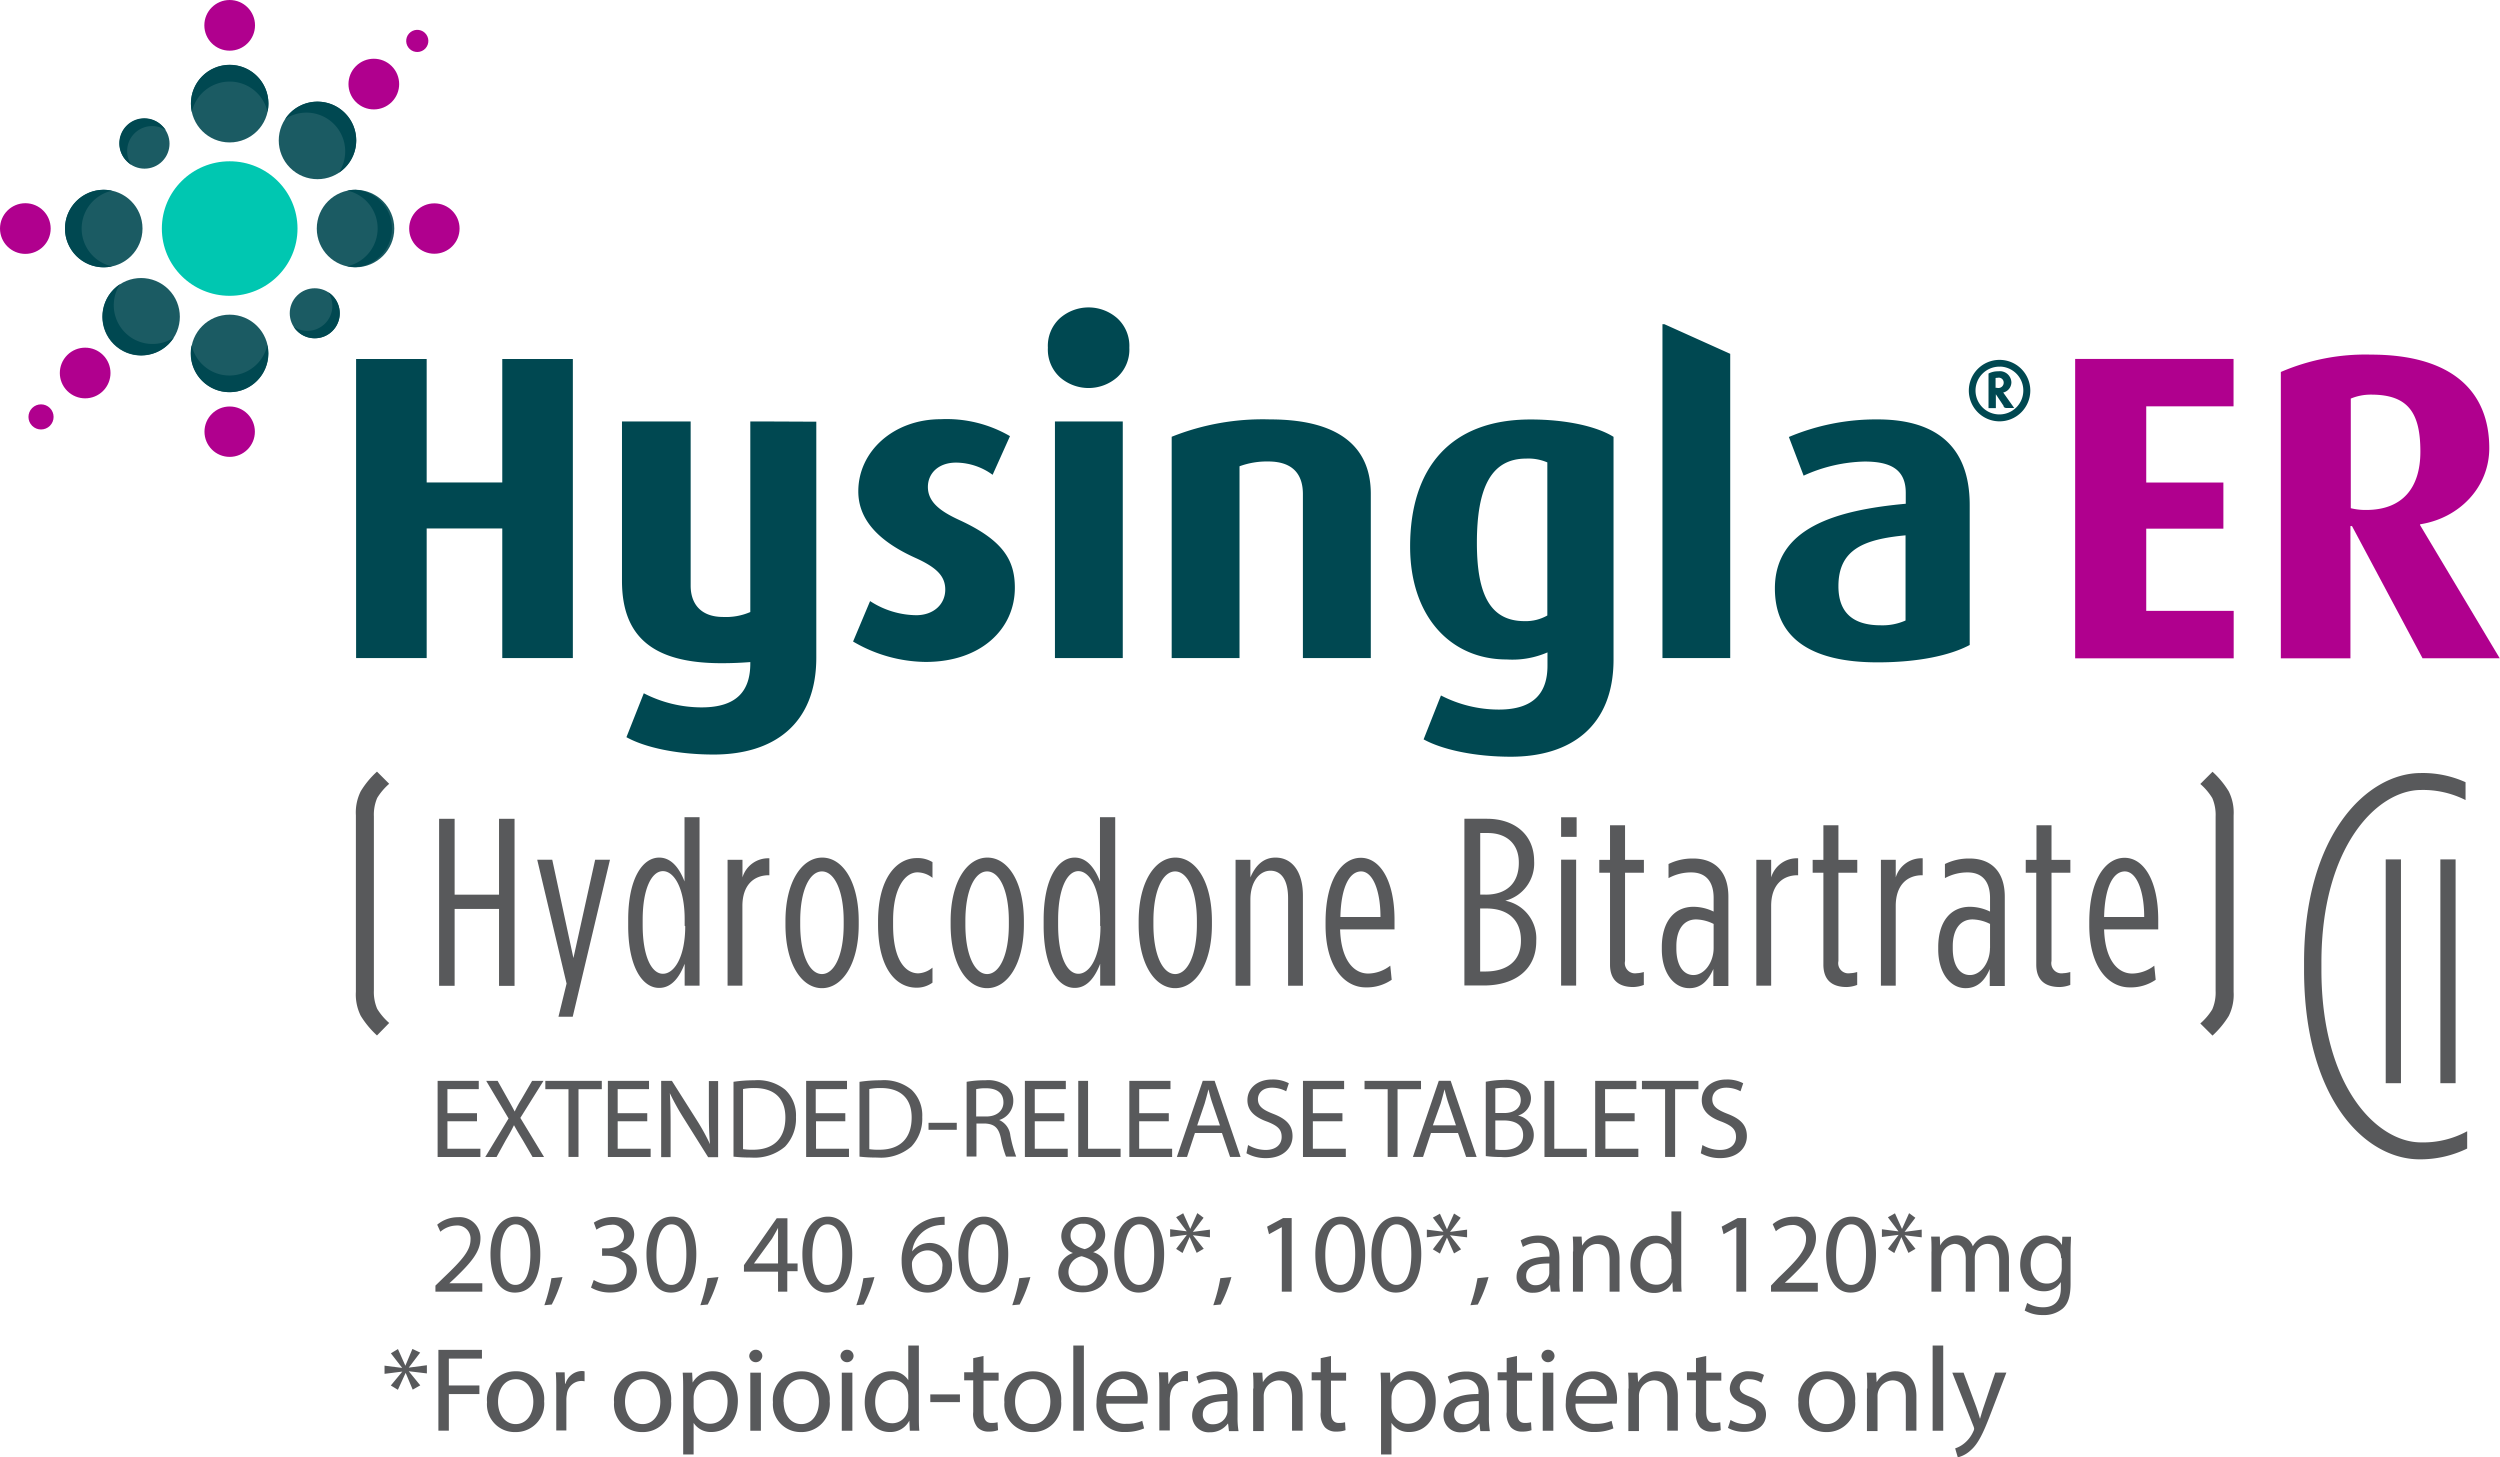 <svg xmlns="http://www.w3.org/2000/svg" data-name="Layer 1" viewBox="0 0 354.19 206.46" class="hysingla-logo replaced-svg"><title>logo_hysingla</title><circle cx="3.59" cy="32.38" r="3.59" fill="#b0008e"></circle><circle cx="61.54" cy="32.38" r="3.57" fill="#b0008e"></circle><circle cx="32.54" cy="61.16" r="3.57" fill="#b0008e"></circle><circle cx="32.54" cy="14.69" r="5.49" fill="#1b5b63"></circle><path d="M27.05 14.69a5.54 5.54 0 0 0 .13 1.17 5.49 5.49 0 0 1 10.72 0 5.49 5.49 0 1 0-10.85-1.17z" fill="#004851"></path><circle cx="32.54" cy="50.07" r="5.49" fill="#1b5b63"></circle><path d="M38 50.07a5.54 5.54 0 0 0-.13-1.17 5.49 5.49 0 0 1-10.72 0 5.54 5.54 0 0 0-.13 1.17 5.49 5.49 0 0 0 10.98 0z" fill="#004851"></path><circle cx="44.59" cy="44.38" r="3.54" transform="rotate(-45 44.592 44.38)" fill="#1b5b63"></circle><path d="M47.1 41.88a3.62 3.62 0 0 0-.59-.48 3.54 3.54 0 0 1-4.9 4.9 3.49 3.49 0 0 0 .48.59 3.54 3.54 0 1 0 5.01-5.01z" fill="#004851"></path><circle cx="20.48" cy="20.36" r="3.54" transform="rotate(-45 20.473 20.36)" fill="#1b5b63"></circle><path d="M18 22.86a3.62 3.62 0 0 0 .59.48 3.54 3.54 0 0 1 4.9-4.9 3.49 3.49 0 0 0-.49-.59 3.54 3.54 0 1 0-5 5.01z" fill="#004851"></path><circle cx="19.99" cy="44.88" r="5.49" transform="rotate(-45 19.99 44.88)" fill="#1b5b63"></circle><path d="M23.87 48.76a5.58 5.58 0 0 0 .74-.92A5.49 5.49 0 0 1 17 40.26a5.49 5.49 0 1 0 6.87 8.5z" fill="#004851"></path><circle cx="14.7" cy="32.38" r="5.49" fill="#1b5b63"></circle><path d="M14.7 37.87a5.6 5.6 0 0 0 1.17-.13 5.49 5.49 0 0 1 0-10.72 5.42 5.42 0 0 0-1.17-.13 5.49 5.49 0 0 0 0 10.98z" fill="#004851"></path><circle cx="50.37" cy="32.38" r="5.49" fill="#1b5b63"></circle><path d="M50.37 26.89a5.54 5.54 0 0 0-1.17.11 5.49 5.49 0 0 1 0 10.72 5.54 5.54 0 0 0 1.17.13 5.49 5.49 0 0 0 0-10.96z" fill="#004851"></path><circle cx="32.54" cy="3.59" r="3.59" fill="#b0008e"></circle><circle cx="12.07" cy="52.85" r="3.59" transform="rotate(-45 12.063 52.853)" fill="#b0008e"></circle><circle cx="5.81" cy="59.06" r="1.78" transform="rotate(-45.02 5.82 59.06)" fill="#b0008e"></circle><circle cx="44.98" cy="19.89" r="5.49" transform="rotate(-44.99 44.99 19.89)" fill="#1b5b63"></circle><path d="M41.1 16a5.59 5.59 0 0 0-.7.86 5.49 5.49 0 0 1 7.6 7.61A5.49 5.49 0 1 0 41.1 16z" fill="#004851"></path><circle cx="52.96" cy="11.92" r="3.59" transform="rotate(-45.01 52.952 11.914)" fill="#b0008e"></circle><circle cx="59.12" cy="5.79" r="1.57" transform="rotate(-47.56 59.128 5.796)" fill="#b0008e"></circle><ellipse cx="32.54" cy="32.38" rx="9.61" ry="9.53" fill="#00c7b1"></ellipse><path d="M294 93.27V50.85h22.44v6.72h-12.37v10.79H315v6.54h-10.93v11.65h12.39v6.72H294zm49.22 0l-10-18.74H333v18.74h-9.86V52.7a30.24 30.24 0 0 1 12.76-2.46c11.46 0 16.77 5.18 16.77 13.25 0 5.55-4.25 9.93-9.8 10.79v.12l11.28 18.86h-11zm-7.27-37.36a7.34 7.34 0 0 0-2.9.56V72a8.69 8.69 0 0 0 2.16.25c5.18 0 7.7-3.14 7.7-8.26 0-5.43-1.66-8.08-6.97-8.08z" fill="#b0008e"></path><path d="M71.16 93.23V74.87H60.45v18.36h-10V50.86h10v17.49h10.71V50.86h10v42.37h-10zm59.99.55a20.65 20.65 0 0 1-10.29-2.89l2.41-5.73a12.21 12.21 0 0 0 6.53 2c2.46 0 4.12-1.54 4.12-3.63 0-1.91-1.23-3.14-4.25-4.5-6-2.71-8.07-6-8.07-9.42 0-5.67 5-10.22 11.7-10.22a17.86 17.86 0 0 1 9.79 2.4l-2.46 5.48a8.88 8.88 0 0 0-5.17-1.73c-2.53 0-4 1.54-4 3.45 0 2.22 1.91 3.51 4.44 4.68 6.28 2.89 7.88 5.73 7.88 9.61 0 5.82-4.78 10.5-12.63 10.5zm18.31-.55V59.71h9.61v33.52h-9.61zm35.13 0V70c0-2.34-1-4.62-4.92-4.62a11.32 11.32 0 0 0-4.06.68v27.17H166V61.88a34.75 34.75 0 0 1 13.92-2.46c10.53 0 14.29 4.49 14.29 10.53v23.28h-9.61zm29.47 13.98c-5.12 0-9.73-1-12.37-2.46l2.46-6.22a17.89 17.89 0 0 0 8.19 2c5 0 6.9-2.4 6.9-6.22v-1.88a12.54 12.54 0 0 1-5.79 1c-7.94 0-13.67-6.09-13.67-16 0-11.08 5.66-18 17.05-18 5.12 0 9.43 1 11.77 2.46v31.58c-.01 9.42-6.04 13.74-14.54 13.74zm5.18-41.69a6.81 6.81 0 0 0-3-.55c-4.92 0-7 4-7 11.95 0 7.51 2 11.08 6.77 11.08a6.19 6.19 0 0 0 3.21-.8V65.51zM266 93.84c-9.61 0-14.54-3.57-14.54-10.47 0-8.56 8.56-11.09 18.54-12v-1.55c0-3.45-2.34-4.43-5.85-4.43a21.93 21.93 0 0 0-8.62 2l-2.09-5.48A31.76 31.76 0 0 1 266 59.42c7.52 0 13.06 3.14 13.06 12.13v19.83c-2.79 1.48-7.29 2.46-13.06 2.46zm4-18c-5.79.55-9.54 1.91-9.54 7.21 0 3.88 2.21 5.54 6 5.54a8.05 8.05 0 0 0 3.51-.68V75.8zm-34.2-29.91h-.27v47.3h9.6v-43.1l-9.33-4.2zM106.3 59.71v27a8.69 8.69 0 0 1-3.83.7c-3.31 0-4.62-2-4.62-4.43V59.71h-9.73v22.58c0 8.12 4.62 11.67 14.1 11.67 1.45 0 2.81-.06 4.08-.16v.2c0 3.82-1.85 6.22-6.9 6.22a17.9 17.9 0 0 1-8.19-2l-2.46 6.22c2.65 1.48 7.26 2.46 12.37 2.46 8.5 0 14.53-4.31 14.53-13.73V59.74c-2.28 0-5.53-.03-9.35-.03zM160 49.26a5.3 5.3 0 0 1-1.72 4.19 6.16 6.16 0 0 1-8.11 0 5.31 5.31 0 0 1-1.71-4.19 5.3 5.3 0 0 1 1.71-4.18 6.15 6.15 0 0 1 8.11 0 5.3 5.3 0 0 1 1.72 4.18z" fill="#004851"></path><path d="M283.28 59.57a4.23 4.23 0 1 1 4.24-4.24 4.24 4.24 0 0 1-4.24 4.24zm0-7.75a3.51 3.51 0 1 0 3.5 3.52 3.51 3.51 0 0 0-3.5-3.53zm.86 5.88l-1.39-2.09h-.11v2.09h-.79V53a2.71 2.71 0 0 1 1.25-.27 1.51 1.51 0 0 1 1.74 1.42 1.37 1.37 0 0 1-1.25 1.37l1.53 2.16h-1zM283 53.4a1.31 1.31 0 0 0-.4.06v1.61h.3a.88.88 0 0 0 1.1-.89.82.82 0 0 0-1-.78z" fill="#004851" stroke="#004851" stroke-miterlimit="10" stroke-width=".25"></path><path d="M53.41 146.7a13.11 13.11 0 0 1-2.3-2.78 6.76 6.76 0 0 1-.69-3.41v-25a6.75 6.75 0 0 1 .69-3.41 12.5 12.5 0 0 1 2.3-2.78l1.73 1.73a8.56 8.56 0 0 0-1.7 2 6.06 6.06 0 0 0-.47 2.62v24.64a6.05 6.05 0 0 0 .47 2.62 8.57 8.57 0 0 0 1.7 2zm258.32-1.7a8.57 8.57 0 0 0 1.7-2 6.05 6.05 0 0 0 .47-2.62v-24.69a6.06 6.06 0 0 0-.47-2.62 8.56 8.56 0 0 0-1.7-2l1.73-1.73a12.5 12.5 0 0 1 2.3 2.78 6.75 6.75 0 0 1 .69 3.41v25a6.76 6.76 0 0 1-.69 3.41 13.11 13.11 0 0 1-2.3 2.78zM62.21 116h2.2v10.75h6.29V116h2.2v23.67h-2.2v-10.9h-6.29v10.89h-2.2V116zm18.06 23.35l-4.16-17.55h2.13l3 13.93 3.08-13.93h2.1l-5.28 22.25h-2.02zm8.73-8.18v-.88c0-5.88 2.06-8.79 4.39-8.79 1.79 0 2.91 1.62 3.59 3.38v-9.1h2.13v23.87H97v-3.11c-.68 1.79-1.79 3.42-3.59 3.42-2.32.04-4.41-2.84-4.41-8.79zm8 0v-.95c0-4.36-1.49-6.8-3.08-6.8s-2.87 2.47-2.87 6.9v.74c0 4.43 1.25 6.9 2.87 6.9s3.16-2.39 3.16-6.75zm6.09-9.36h2.1v2.5a3.8 3.8 0 0 1 3.81-2.71v2.4h-.07c-2.13 0-3.75 1.39-3.75 4.36v11.29h-2.1v-17.84zm8.19 9.19v-.5c0-5.65 2.37-9 5.21-9s5.17 3.31 5.17 9v.5c0 5.65-2.37 9-5.21 9s-5.17-3.35-5.17-9zm8.25 0v-.54c0-4.36-1.35-7-3.08-7s-3.08 2.64-3.08 7v.54c0 4.36 1.35 7 3.08 7s3.08-2.64 3.08-7zm4.87 0v-.5c0-6.05 2.6-8.93 5.48-8.93a4 4 0 0 1 2.23.57v2.23a3.5 3.5 0 0 0-2.13-.78c-1.66 0-3.45 2.06-3.45 6.83v.68c0 4.87 1.72 6.8 3.58 6.8a3.4 3.4 0 0 0 2-.81v2.13a3.77 3.77 0 0 1-2.27.71c-2.94 0-5.44-2.81-5.44-8.93zm10.28 0v-.5c0-5.65 2.37-9 5.21-9s5.17 3.31 5.17 9v.5c0 5.65-2.37 9-5.21 9s-5.17-3.35-5.17-9zm8.25 0v-.54c0-4.36-1.35-7-3.08-7s-3.08 2.64-3.08 7v.54c0 4.36 1.35 7 3.08 7s3.08-2.64 3.08-7zm4.93.17v-.88c0-5.88 2.06-8.79 4.4-8.79 1.79 0 2.91 1.62 3.58 3.38v-9.1H158v23.87h-2.13v-3.11c-.68 1.79-1.79 3.42-3.58 3.42-2.36.04-4.43-2.84-4.43-8.79zm8 0v-.95c0-4.36-1.49-6.8-3.08-6.8s-2.87 2.47-2.87 6.9v.74c0 4.43 1.25 6.9 2.87 6.9s3.13-2.39 3.13-6.75zm5.46-.17v-.5c0-5.65 2.37-9 5.21-9s5.17 3.31 5.17 9v.5c0 5.65-2.37 9-5.21 9s-5.17-3.35-5.17-9zm8.25 0v-.54c0-4.36-1.35-7-3.08-7s-3.08 2.64-3.08 7v.54c0 4.36 1.35 7 3.08 7s3.08-2.64 3.08-7zm5.48-9.19h2.1v2.5c.64-1.49 1.69-2.81 3.55-2.81 2.37 0 3.89 2 3.89 5.38v12.78h-2.1v-12.41c0-2.5-.91-3.89-2.5-3.89s-2.84 1.62-2.84 4.09v12.21h-2.1v-17.85zm12.75 9.29v-.47c0-6.05 2.33-9.1 5-9.1s4.77 3.14 4.77 8.79v1.35h-7.71c.13 4.26 1.86 6.26 4 6.26a5.24 5.24 0 0 0 3.11-1.12l.2 2a6.2 6.2 0 0 1-3.62 1.08c-3.05.04-5.75-2.89-5.75-8.79zm7.78-1.18c0-3.82-1.12-6.46-2.74-6.46s-2.84 2.13-2.94 6.46h5.68zm11.9-13.92h3.18c3.82 0 6.69 2.16 6.69 6a5.46 5.46 0 0 1-4.09 5.61 5.42 5.42 0 0 1 4.39 5.65v.1c0 4-3 6.26-7.44 6.26h-2.74V116zm3 10.75c3 0 4.7-1.66 4.7-4.5v-.07c0-2.64-1.76-4.16-4.39-4.16h-1.08v8.72h.78zm-.07 10.89c3.11 0 5.07-1.49 5.07-4.33v-.1c0-2.87-1.83-4.5-4.9-4.5h-.88v8.93h.71zm10.76-21.85h2.2v2.77h-2.2v-2.77zm0 6h2.13v17.85h-2.13v-17.83zm6.93 14.86v-13h-1.52v-1.83h1.52v-4.9h2.13v4.9h2.67v1.83h-2.67v12.51a1.44 1.44 0 0 0 1.66 1.72 3.77 3.77 0 0 0 1-.17v1.83a4.55 4.55 0 0 1-1.52.3c-1.88-.01-3.27-.84-3.27-3.19zm7.34-2.13v-.34c0-3.52 1.69-5.71 4.5-5.71a6.63 6.63 0 0 1 2.84.68v-1.93c0-2.3-1.08-3.62-3.18-3.62a6.66 6.66 0 0 0-3.21.81v-2a7.67 7.67 0 0 1 3.48-.78c3.11 0 5 1.89 5 5.41v12.65h-2.13v-2.4c-.74 1.66-1.74 2.71-3.41 2.71-2.27 0-3.89-2.3-3.89-5.48zm7.34-.2v-3.42a5.84 5.84 0 0 0-2.47-.64c-1.83 0-2.81 1.52-2.81 3.79v.34c0 2.23.88 3.75 2.43 3.75s2.85-1.8 2.85-3.82zm6.05-12.51h2.1v2.5a3.8 3.8 0 0 1 3.82-2.71v2.4h-.07c-2.13 0-3.75 1.39-3.75 4.36v11.29h-2.1v-17.84zm9.5 14.84v-13h-1.52v-1.83h1.52v-4.9h2.13v4.9h2.67v1.83h-2.67v12.51a1.44 1.44 0 0 0 1.66 1.72 3.77 3.77 0 0 0 1-.17v1.83a4.55 4.55 0 0 1-1.52.3c-1.88-.01-3.27-.84-3.27-3.19zm8.15-14.84h2.1v2.5a3.8 3.8 0 0 1 3.82-2.71v2.4h-.07c-2.13 0-3.75 1.39-3.75 4.36v11.29h-2.1v-17.84zm8.12 12.71v-.34c0-3.52 1.69-5.71 4.5-5.71a6.62 6.62 0 0 1 2.84.68v-1.93c0-2.3-1.08-3.62-3.18-3.62a6.67 6.67 0 0 0-3.21.81v-2a7.68 7.68 0 0 1 3.48-.78c3.11 0 5 1.89 5 5.41v12.65h-2.13v-2.4c-.71 1.69-1.79 2.71-3.42 2.71-2.26 0-3.88-2.3-3.88-5.48zm7.34-.2v-3.42a5.83 5.83 0 0 0-2.47-.64c-1.83 0-2.81 1.52-2.81 3.79v.34c0 2.23.88 3.75 2.44 3.75s2.83-1.8 2.83-3.82zm6.55 2.33v-13H287v-1.83h1.52v-4.9h2.13v4.9h2.67v1.83h-2.67v12.51a1.44 1.44 0 0 0 1.66 1.72 3.77 3.77 0 0 0 1-.17v1.83a4.55 4.55 0 0 1-1.52.3c-1.91-.01-3.3-.84-3.3-3.19zm7.51-5.55v-.47c0-6.05 2.33-9.1 5-9.1s4.77 3.14 4.77 8.79v1.35h-7.67c.13 4.26 1.86 6.26 4 6.26a5.24 5.24 0 0 0 3.11-1.12l.2 2a6.2 6.2 0 0 1-3.62 1.08c-3.08.04-5.79-2.89-5.79-8.79zm7.78-1.18c0-3.82-1.12-6.46-2.74-6.46s-2.84 2.13-2.94 6.46h5.68zM338 153.46v-31.7h2.16v31.7H338zm7.74 0v-31.7h2.16v31.7h-2.16z" fill="#58595b"></path><path d="M326.43 137.42v-1.07c0-18.1 8.92-26.83 16.55-26.83a14.71 14.71 0 0 1 6.33 1.3v2.53a13.39 13.39 0 0 0-6.3-1.43c-6.28 0-14.12 8.1-14.12 24.43v1.07c0 16.48 7.84 24.43 14.12 24.43a13 13 0 0 0 6.53-1.58v2.45a15.18 15.18 0 0 1-6.73 1.53c-7.86 0-16.38-8.74-16.38-26.83zM67.58 158.86h-4.19v3.89h4.67v1.17H62v-10.79h5.83v1.17h-4.44v3.41h4.19v1.15zm7.87 5.06l-1.38-2.38c-.56-.91-.91-1.5-1.25-2.13-.3.62-.61 1.2-1.17 2.14l-1.3 2.37h-1.6l3.3-5.46-3.17-5.33h1.62l1.42 2.53c.4.7.7 1.25 1 1.82.3-.64.58-1.14 1-1.82l1.47-2.53H77l-3.28 5.25 3.36 5.54h-1.63zm5.09-9.61h-3.28v-1.18h8v1.18h-3.3v9.6h-1.42v-9.6zm11.17 4.55h-4.2v3.89h4.67v1.17h-6.06v-10.79h5.83v1.17h-4.44v3.41h4.19v1.15zm1.96 5.06v-10.79h1.52l3.46 5.46a30.4 30.4 0 0 1 1.94 3.51c-.13-1.44-.16-2.75-.16-4.43v-4.51h1.31v10.79h-1.41l-3.43-5.47a34.28 34.28 0 0 1-2-3.6c.08 1.36.11 2.66.11 4.45v4.61h-1.34zm10.21-10.65a20 20 0 0 1 3-.22 6.18 6.18 0 0 1 4.37 1.34 5 5 0 0 1 1.52 3.87 5.71 5.71 0 0 1-1.55 4.19 6.65 6.65 0 0 1-4.77 1.55 22.44 22.44 0 0 1-2.53-.13v-10.6zm1.39 9.54a8.79 8.79 0 0 0 1.41.08c3 0 4.59-1.66 4.59-4.58 0-2.55-1.42-4.16-4.37-4.16a7.94 7.94 0 0 0-1.63.14v8.52zm14.53-3.95h-4.19v3.89h4.67v1.17h-6.07v-10.79H120v1.17h-4.43v3.41h4.19v1.15zm1.97-5.59a20 20 0 0 1 3-.22 6.18 6.18 0 0 1 4.37 1.34 5 5 0 0 1 1.52 3.87 5.71 5.71 0 0 1-1.55 4.19 6.65 6.65 0 0 1-4.81 1.55 22.44 22.44 0 0 1-2.53-.13v-10.6zm1.39 9.54a8.79 8.79 0 0 0 1.41.08c3 0 4.59-1.66 4.59-4.58 0-2.55-1.42-4.16-4.37-4.16a7.94 7.94 0 0 0-1.63.14v8.52zm12.39-3.74v1h-4v-1h4zm1.37-5.8a14.5 14.5 0 0 1 2.67-.22 4.41 4.41 0 0 1 3.12.88 2.69 2.69 0 0 1 .85 2 2.83 2.83 0 0 1-2 2.75 2.69 2.69 0 0 1 1.58 2.18 17.16 17.16 0 0 0 .83 3h-1.44a14 14 0 0 1-.72-2.58c-.32-1.49-.9-2-2.16-2.1h-1.31v4.67h-1.39v-10.58zm1.39 4.91h1.42c1.49 0 2.43-.82 2.43-2 0-1.39-1-2-2.48-2a5.73 5.73 0 0 0-1.38.13v3.94zm12.48.68h-4.19v3.89h4.67v1.17h-6.07v-10.79h5.8v1.17h-4.4v3.41h4.19v1.15zm1.97-5.73h1.39v9.62h4.61v1.17h-6v-10.79zm12.82 5.73h-4.19v3.89h4.67v1.17H160v-10.79h5.83v1.17h-4.43v3.41h4.19v1.15zm3.71 1.66l-1.12 3.39h-1.44l3.67-10.79h1.68l3.68 10.79h-1.49l-1.15-3.39h-3.83zm3.54-1.09l-1.06-3.1c-.24-.7-.4-1.34-.56-2-.16.64-.34 1.3-.54 2l-1.06 3.12h3.25zm3.99 2.79a4.93 4.93 0 0 0 2.5.7c1.42 0 2.26-.75 2.26-1.84s-.58-1.58-2-2.15c-1.76-.62-2.85-1.54-2.85-3.06 0-1.68 1.39-2.93 3.49-2.93a4.89 4.89 0 0 1 2.38.53l-.38 1.14a4.3 4.3 0 0 0-2-.51c-1.47 0-2 .88-2 1.62 0 1 .66 1.5 2.15 2.08 1.82.7 2.75 1.58 2.75 3.17s-1.23 3.11-3.78 3.11a5.58 5.58 0 0 1-2.75-.69zm13.35-3.36H186v3.89h4.67v1.17h-6.07v-10.79h5.83v1.17H186v3.41h4.19v1.15zm6.43-4.55h-3.28v-1.18h8v1.18H198v9.6h-1.4v-9.6zm6.13 6.21l-1.12 3.39h-1.44l3.67-10.79h1.68l3.68 10.79h-1.49l-1.15-3.39h-3.83zm3.54-1.09l-1.06-3.1c-.24-.7-.4-1.34-.56-2-.16.64-.34 1.3-.54 2l-1.11 3.1h3.25zm4.19-6.16A13.51 13.51 0 0 1 213 153a4.46 4.46 0 0 1 3 .78 2.26 2.26 0 0 1 .9 1.9 2.56 2.56 0 0 1-1.83 2.37 2.78 2.78 0 0 1 2.23 2.71 2.91 2.91 0 0 1-.91 2.16 5.42 5.42 0 0 1-3.73 1 16.18 16.18 0 0 1-2.16-.13v-10.52zm1.39 4.42h1.26c1.47 0 2.34-.77 2.34-1.81 0-1.26-1-1.76-2.37-1.76a5.94 5.94 0 0 0-1.23.1v3.47zm0 5.17a7.38 7.38 0 0 0 1.17.06c1.44 0 2.77-.53 2.77-2.1s-1.26-2.08-2.79-2.08h-1.15v4.11zm6.96-9.73h1.39v9.62h4.61v1.17h-6v-10.79zm12.82 5.73h-4.19v3.89h4.67v1.17H226v-10.79h5.83v1.17h-4.43v3.41h4.19v1.15zm4.27-4.55h-3.28v-1.18h8v1.18h-3.3v9.6h-1.42v-9.6zm5.29 7.91a4.93 4.93 0 0 0 2.5.7c1.42 0 2.26-.75 2.26-1.84s-.58-1.58-2-2.15c-1.76-.62-2.85-1.54-2.85-3.06 0-1.68 1.39-2.93 3.49-2.93a4.89 4.89 0 0 1 2.38.53l-.38 1.14a4.3 4.3 0 0 0-2-.51c-1.47 0-2 .88-2 1.62 0 1 .66 1.5 2.15 2.08 1.82.7 2.75 1.58 2.75 3.17s-1.23 3.11-3.78 3.11a5.58 5.58 0 0 1-2.75-.69zM61.69 183v-.86l1.1-1.07c2.66-2.53 3.86-3.87 3.87-5.44a1.86 1.86 0 0 0-2.06-2 3.54 3.54 0 0 0-2.21.88l-.45-1a4.56 4.56 0 0 1 2.95-1.06 2.93 2.93 0 0 1 3.18 3c0 1.92-1.39 3.47-3.58 5.59l-.83.77h4.67V183h-6.64zm14.86-5.36c0 3.54-1.31 5.49-3.62 5.49-2 0-3.41-1.9-3.44-5.35s1.5-5.41 3.62-5.41 3.44 1.96 3.44 5.27zm-5.65.16c0 2.71.83 4.24 2.11 4.24 1.44 0 2.13-1.68 2.13-4.34s-.66-4.24-2.11-4.24c-1.23 0-2.13 1.54-2.13 4.34zm6.22 7.12a23.06 23.06 0 0 0 1-3.83l1.57-.16a19.5 19.5 0 0 1-1.52 3.89zm7-3.58a4.7 4.7 0 0 0 2.3.66c1.81 0 2.37-1.15 2.35-2 0-1.46-1.33-2.08-2.69-2.08h-.78v-1.06h.78c1 0 2.32-.53 2.32-1.76a1.57 1.57 0 0 0-1.82-1.57 3.82 3.82 0 0 0-2.08.69l-.37-1a4.94 4.94 0 0 1 2.72-.8c2 0 3 1.22 3 2.48a2.58 2.58 0 0 1-1.92 2.45 2.71 2.71 0 0 1 2.3 2.65c0 1.66-1.3 3.12-3.79 3.12a5.29 5.29 0 0 1-2.71-.7zm14.53-3.7c0 3.54-1.31 5.49-3.62 5.49-2 0-3.41-1.9-3.44-5.35s1.5-5.41 3.62-5.41 3.44 1.96 3.44 5.27zm-5.65.16c0 2.71.83 4.24 2.11 4.24 1.44 0 2.13-1.68 2.13-4.34s-.66-4.24-2.11-4.24c-1.24 0-2.13 1.54-2.13 4.34zm6.22 7.12a23.06 23.06 0 0 0 1-3.83l1.57-.16a19.5 19.5 0 0 1-1.52 3.89zm11.01-1.92v-2.83h-4.83v-.93l4.64-6.64h1.52v6.4H113v1.1h-1.46v2.9h-1.33zm0-3.94v-5.1c-.32.61-.58 1.06-.86 1.54l-2.55 3.5h3.41zm10.51-1.42c0 3.54-1.31 5.49-3.62 5.49-2 0-3.41-1.9-3.44-5.35s1.5-5.41 3.62-5.41 3.44 1.96 3.44 5.27zm-5.65.16c0 2.71.83 4.24 2.11 4.24 1.44 0 2.13-1.68 2.13-4.34s-.66-4.24-2.11-4.24c-1.22 0-2.13 1.54-2.13 4.34zm6.23 7.12a23.06 23.06 0 0 0 1-3.83l1.57-.16a19.5 19.5 0 0 1-1.52 3.89zm12.59-11.38a5.07 5.07 0 0 0-1.06.06 4.23 4.23 0 0 0-3.62 3.7 3.17 3.17 0 0 1 5.65 2.16 3.48 3.48 0 0 1-3.46 3.67c-2.22 0-3.68-1.73-3.68-4.43a6.54 6.54 0 0 1 1.76-4.69 5.66 5.66 0 0 1 3.33-1.54 6.76 6.76 0 0 1 1-.08v1.15zm-.4 6a2.11 2.11 0 0 0-2.15-2.39 2.32 2.32 0 0 0-2 1.28 1.2 1.2 0 0 0-.16.62c0 1.71.82 3 2.29 3 1.2-.05 2.02-1.05 2.02-2.51zm9.33-1.9c0 3.54-1.31 5.49-3.62 5.49-2 0-3.41-1.9-3.44-5.35s1.5-5.41 3.62-5.41 3.44 1.96 3.44 5.27zm-5.65.16c0 2.71.83 4.24 2.11 4.24 1.44 0 2.13-1.68 2.13-4.34s-.66-4.24-2.11-4.24c-1.24 0-2.13 1.54-2.13 4.34zm6.22 7.12a23.06 23.06 0 0 0 1-3.83l1.57-.16a19.5 19.5 0 0 1-1.52 3.89zm6.53-4.61a3 3 0 0 1 2.07-2.79 2.58 2.58 0 0 1-1.65-2.34c0-1.65 1.39-2.77 3.22-2.77 2 0 3 1.26 3 2.56a2.64 2.64 0 0 1-1.71 2.43 2.88 2.88 0 0 1 2.1 2.69c0 1.81-1.55 3-3.54 3-2.18.04-3.49-1.26-3.49-2.78zm5.6-.06c0-1.26-.88-1.87-2.29-2.27a2.26 2.26 0 0 0-1.87 2.15 1.92 1.92 0 0 0 2.08 2 1.88 1.88 0 0 0 2.08-1.88zm-3.87-5.2c0 1 .78 1.6 2 1.92a2.05 2.05 0 0 0 1.58-1.89 1.62 1.62 0 0 0-1.76-1.7 1.65 1.65 0 0 0-1.82 1.62zm13.26 2.59c0 3.54-1.31 5.49-3.62 5.49-2 0-3.41-1.9-3.44-5.35s1.5-5.41 3.62-5.41 3.44 1.96 3.44 5.27zm-5.65.16c0 2.71.83 4.24 2.11 4.24 1.44 0 2.13-1.68 2.13-4.34s-.66-4.24-2.11-4.24c-1.23 0-2.13 1.54-2.13 4.34zm11.24-5.27l-1.52 2 2.42-.32v1.09L169 175l1.54 1.92-1 .58-1-2.24-1 2.26-.91-.58 1.52-2-2.37.3v-1.09l2.35.3-1.5-2 1-.56 1 2.22 1-2.24zm1.37 12.39a23.06 23.06 0 0 0 1-3.83l1.57-.16a19.5 19.5 0 0 1-1.52 3.89zm9.71-11.06l-1.81 1-.27-1.07 2.27-1.22H183V183h-1.4v-9.09zm11.81 3.78c0 3.54-1.31 5.49-3.62 5.49-2 0-3.41-1.9-3.44-5.35s1.5-5.41 3.62-5.41 3.44 1.96 3.44 5.27zm-5.65.16c0 2.71.83 4.24 2.11 4.24 1.44 0 2.13-1.68 2.13-4.34s-.66-4.24-2.11-4.24c-1.23 0-2.13 1.54-2.13 4.34zm13.6-.16c0 3.54-1.31 5.49-3.62 5.49-2 0-3.41-1.9-3.44-5.35s1.5-5.41 3.62-5.41 3.44 1.96 3.44 5.27zm-5.65.16c0 2.71.83 4.24 2.11 4.24 1.44 0 2.13-1.68 2.13-4.34s-.66-4.24-2.11-4.24c-1.23 0-2.13 1.54-2.13 4.34zm11.24-5.27l-1.52 2 2.42-.32v1.09l-2.42-.29L207 177l-1 .58-1-2.24-1 2.26-1-.6 1.52-2-2.37.3v-1.09l2.35.3-1.5-2 1-.56 1 2.22 1-2.24zm1.37 12.39a23.06 23.06 0 0 0 1-3.83l1.57-.16a19.5 19.5 0 0 1-1.52 3.89zm11.39-1.92l-.11-1a2.88 2.88 0 0 1-2.37 1.15 2.21 2.21 0 0 1-2.37-2.23c0-1.87 1.66-2.9 4.66-2.88v-.16a1.6 1.6 0 0 0-1.76-1.79 3.86 3.86 0 0 0-2 .58l-.32-.93a4.81 4.81 0 0 1 2.54-.69c2.37 0 2.95 1.62 2.95 3.17v2.9A11 11 0 0 0 221 183h-1.28zm-.21-4c-1.54 0-3.28.24-3.28 1.74a1.25 1.25 0 0 0 1.33 1.34 1.93 1.93 0 0 0 1.87-1.3 1.48 1.48 0 0 0 .08-.45V179zm3.38-1.7c0-.8 0-1.46-.06-2.1h1.25l.08 1.28a2.85 2.85 0 0 1 2.56-1.46c1.07 0 2.74.64 2.74 3.3V183h-1.41v-4.47c0-1.25-.46-2.29-1.79-2.29a2 2 0 0 0-1.89 1.44 2 2 0 0 0-.1.66V183h-1.41v-5.7zm15.31-5.71V181c0 .69 0 1.47.06 2H237l-.06-1.34a2.86 2.86 0 0 1-2.64 1.52c-1.87 0-3.31-1.58-3.31-3.94 0-2.58 1.58-4.16 3.47-4.16a2.59 2.59 0 0 1 2.34 1.18v-4.63h1.41zm-1.41 6.77a2.49 2.49 0 0 0-.06-.59 2.07 2.07 0 0 0-2-1.63c-1.46 0-2.32 1.28-2.32 3s.77 2.87 2.29 2.87a2.12 2.12 0 0 0 2.07-1.68 2.46 2.46 0 0 0 .06-.61v-1.34zm9.22-4.5l-1.81 1-.27-1.07 2.27-1.22h1.2V183H246v-9.09zm4.91 9.14v-.86L252 181c2.66-2.53 3.86-3.87 3.87-5.44a1.86 1.86 0 0 0-2.06-2 3.54 3.54 0 0 0-2.21.88l-.45-1a4.56 4.56 0 0 1 2.95-1.06 2.93 2.93 0 0 1 3.18 3c0 1.92-1.39 3.47-3.58 5.59l-.83.77h4.67V183h-6.64zm14.87-5.36c0 3.54-1.31 5.49-3.62 5.49-2 0-3.41-1.9-3.44-5.35s1.5-5.41 3.62-5.41 3.44 1.96 3.44 5.27zm-5.65.16c0 2.71.83 4.24 2.11 4.24 1.44 0 2.13-1.68 2.13-4.34s-.66-4.24-2.11-4.24c-1.26 0-2.13 1.54-2.13 4.34zm11.23-5.27l-1.52 2 2.42-.32v1.09l-2.42-.29 1.54 1.92-1 .58-1-2.24-1 2.26-.91-.58 1.52-2-2.37.3v-1.09l2.35.3-1.5-2 1-.56 1 2.22 1-2.24zm2.29 4.77c0-.8 0-1.46-.06-2.1h1.23l.06 1.25a2.67 2.67 0 0 1 2.43-1.42 2.29 2.29 0 0 1 2.19 1.55 3.19 3.19 0 0 1 .87-1 2.64 2.64 0 0 1 1.71-.54c1 0 2.54.67 2.54 3.36v4.6h-1.38v-4.39c0-1.49-.54-2.38-1.68-2.38a1.82 1.82 0 0 0-1.67 1.28 2.34 2.34 0 0 0-.11.7V183h-1.28v-4.64c0-1.23-.54-2.13-1.62-2.13a2.1 2.1 0 0 0-1.86 2.1V183h-1.38v-5.7zm19.76-2.09c0 .56-.06 1.18-.06 2.13v4.5c0 1.78-.35 2.87-1.1 3.54a4.11 4.11 0 0 1-2.82.93 5 5 0 0 1-2.58-.64l.35-1.07a4.37 4.37 0 0 0 2.27.61c1.44 0 2.5-.75 2.5-2.71v-.86a2.76 2.76 0 0 1-2.46 1.3c-1.92 0-3.3-1.63-3.3-3.78 0-2.62 1.71-4.11 3.49-4.11a2.58 2.58 0 0 1 2.42 1.34l.06-1.17h1.23zm-1.41 3.05a2.06 2.06 0 0 0-2-2.13c-1.34 0-2.3 1.14-2.3 2.93 0 1.52.77 2.79 2.29 2.79a2.06 2.06 0 0 0 2-1.44 2.45 2.45 0 0 0 .11-.75v-1.39zM59.53 191.63l-1.62 2.13 2.57-.34v1.16l-2.57-.31 1.63 2-1.07.61-1-2.38-1.1 2.4-1-.61 1.63-1.97-2.52.32v-1.16l2.5.32-1.6-2.07 1-.6 1.05 2.36 1-2.38zm2.58-.39h6.17v1.24h-4.69v3.81h4.33v1.22h-4.33v5.18h-1.48v-11.45zm14.98 7.28a4 4 0 0 1-4.1 4.37 3.91 3.91 0 0 1-3.99-4.24 4 4 0 0 1 4.08-4.37 3.9 3.9 0 0 1 4.01 4.24zm-6.53.08c0 1.8 1 3.16 2.5 3.16s2.5-1.34 2.5-3.2c0-1.39-.7-3.16-2.46-3.16s-2.54 1.6-2.54 3.2zm8.25-1.6c0-1 0-1.8-.07-2.57H80l.05 1.61h.07a2.47 2.47 0 0 1 2.28-1.8 1.63 1.63 0 0 1 .42.05v1.41a2.24 2.24 0 0 0-.51-.05 2.1 2.1 0 0 0-2 1.92 4.19 4.19 0 0 0-.07.7v4.39h-1.43V197zm16.27 1.52a4 4 0 0 1-4.1 4.37 3.91 3.91 0 0 1-3.98-4.24 4 4 0 0 1 4.08-4.37 3.9 3.9 0 0 1 4 4.24zm-6.53.08c0 1.8 1 3.16 2.5 3.16s2.5-1.34 2.5-3.2c0-1.39-.7-3.16-2.46-3.16s-2.54 1.6-2.54 3.2zm8.24-1.44c0-1.05 0-1.9-.07-2.69h1.34l.07 1.41a3.23 3.23 0 0 1 2.92-1.6c2 0 3.49 1.68 3.49 4.18 0 3-1.8 4.42-3.74 4.42a2.88 2.88 0 0 1-2.53-1.29v4.47h-1.48v-8.91zm1.48 2.19a3.35 3.35 0 0 0 .07.61 2.31 2.31 0 0 0 2.24 1.75c1.58 0 2.5-1.29 2.5-3.18 0-1.65-.87-3.06-2.45-3.06a2.39 2.39 0 0 0-2.26 1.85 2.44 2.44 0 0 0-.1.61v1.41zm9.73-7.19a.93.93 0 0 1-1.85 0 .91.91 0 0 1 .94-.93.89.89 0 0 1 .91.93zm-1.7 10.54v-8.23h1.5v8.23h-1.5zm11.25-4.18a4 4 0 0 1-4.1 4.37 3.91 3.91 0 0 1-3.94-4.23 4 4 0 0 1 4.08-4.37 3.9 3.9 0 0 1 3.96 4.23zm-6.53.08c0 1.8 1 3.16 2.5 3.16s2.5-1.34 2.5-3.2c0-1.39-.7-3.16-2.46-3.16S111 197 111 198.6zm9.91-6.44a.93.93 0 0 1-1.85 0 .91.91 0 0 1 .94-.93.89.89 0 0 1 .91.93zm-1.67 10.54v-8.23h1.5v8.23h-1.5zm10.92-12.07v9.94c0 .73 0 1.56.07 2.13h-1.35l-.07-1.43a3 3 0 0 1-2.8 1.61c-2 0-3.52-1.68-3.52-4.18 0-2.74 1.68-4.42 3.69-4.42a2.75 2.75 0 0 1 2.48 1.26v-4.91h1.5zm-1.5 7.19a2.65 2.65 0 0 0-.07-.63 2.2 2.2 0 0 0-2.16-1.73c-1.55 0-2.46 1.36-2.46 3.18 0 1.67.82 3 2.43 3a2.25 2.25 0 0 0 2.19-1.78 2.61 2.61 0 0 0 .07-.65v-1.43zm7.32-.27v1.1h-4.2v-1.1h4.2zm3.34-5.44v2.36h2.14v1.14h-2.14V200c0 1 .29 1.6 1.12 1.6a3.33 3.33 0 0 0 .87-.1l.07 1.12a3.66 3.66 0 0 1-1.33.2 2.07 2.07 0 0 1-1.61-.63 3 3 0 0 1-.58-2.14v-4.49h-1.28v-1.14h1.28v-2zm11 6.41a4 4 0 0 1-4.1 4.37 3.91 3.91 0 0 1-3.94-4.23 4 4 0 0 1 4.08-4.37 3.9 3.9 0 0 1 3.96 4.23zm-6.53.08c0 1.8 1 3.16 2.5 3.16s2.5-1.34 2.5-3.2c0-1.39-.7-3.16-2.46-3.16s-2.54 1.6-2.54 3.2zm8.25-7.97h1.5v12.07h-1.5v-12.07zm4.67 8.23a2.63 2.63 0 0 0 2.82 2.86 5.41 5.41 0 0 0 2.28-.42l.26 1.07a6.67 6.67 0 0 1-2.74.51 3.82 3.82 0 0 1-4-4.15c0-2.48 1.46-4.44 3.86-4.44 2.69 0 3.4 2.36 3.4 3.88a5.72 5.72 0 0 1-.05.7h-5.78zm4.38-1.07a2.13 2.13 0 0 0-2.07-2.43 2.48 2.48 0 0 0-2.29 2.43h4.37zm3.14-.79c0-1 0-1.8-.07-2.57h1.31l.05 1.61h.07a2.47 2.47 0 0 1 2.28-1.8 1.63 1.63 0 0 1 .42.05v1.41a2.24 2.24 0 0 0-.51-.05 2.1 2.1 0 0 0-2 1.92 4.19 4.19 0 0 0-.07.7v4.39h-1.48V197zm9.86 5.7l-.12-1h-.05a3.06 3.06 0 0 1-2.52 1.22 2.34 2.34 0 0 1-2.52-2.36c0-2 1.77-3.08 4.95-3.06v-.17a1.7 1.7 0 0 0-1.87-1.9 4.09 4.09 0 0 0-2.14.61l-.34-1a5.11 5.11 0 0 1 2.7-.73c2.52 0 3.13 1.72 3.13 3.37v3.08a11.63 11.63 0 0 0 .14 2h-1.36zm-.22-4.2c-1.63 0-3.48.25-3.48 1.85a1.32 1.32 0 0 0 1.41 1.43 2 2 0 0 0 2-1.38 1.57 1.57 0 0 0 .08-.48v-1.42zm3.69-1.8c0-.85 0-1.55-.07-2.23h1.33l.08 1.36a3 3 0 0 1 2.72-1.55c1.14 0 2.91.68 2.91 3.5v4.91h-1.5V198c0-1.33-.49-2.43-1.9-2.43a2.2 2.2 0 0 0-2.11 2.23v4.95h-1.5v-6zm10.99-4.59v2.36h2.14v1.14h-2.14V200c0 1 .29 1.6 1.12 1.6a3.33 3.33 0 0 0 .87-.1l.07 1.12a3.66 3.66 0 0 1-1.33.2 2.07 2.07 0 0 1-1.61-.63 3 3 0 0 1-.58-2.14v-4.49h-1.28v-1.14h1.28v-2zm7.09 5.05c0-1.05 0-1.9-.07-2.69h1.34l.07 1.41a3.23 3.23 0 0 1 2.92-1.6c2 0 3.49 1.68 3.49 4.18 0 3-1.8 4.42-3.74 4.42a2.88 2.88 0 0 1-2.53-1.29v4.47h-1.48v-8.91zm1.48 2.19a3.35 3.35 0 0 0 .07.61 2.31 2.31 0 0 0 2.24 1.75c1.58 0 2.5-1.29 2.5-3.18 0-1.65-.87-3.06-2.45-3.06a2.39 2.39 0 0 0-2.26 1.85 2.44 2.44 0 0 0-.1.61v1.41zm12.58 3.35l-.12-1h-.05a3.06 3.06 0 0 1-2.52 1.22 2.34 2.34 0 0 1-2.52-2.36c0-2 1.77-3.08 4.95-3.06v-.17a1.7 1.7 0 0 0-1.87-1.9 4.09 4.09 0 0 0-2.14.61l-.34-1a5.11 5.11 0 0 1 2.7-.73c2.52 0 3.13 1.72 3.13 3.37v3.08a11.63 11.63 0 0 0 .14 2h-1.36zm-.22-4.2c-1.63 0-3.48.25-3.48 1.85a1.32 1.32 0 0 0 1.41 1.43 2 2 0 0 0 2-1.38 1.57 1.57 0 0 0 .08-.48v-1.42zm5.42-6.39v2.36h2.14v1.14h-2.14V200c0 1 .29 1.6 1.12 1.6a3.33 3.33 0 0 0 .87-.1l.07 1.12a3.66 3.66 0 0 1-1.33.2 2.07 2.07 0 0 1-1.61-.63 3 3 0 0 1-.58-2.14v-4.49h-1.28v-1.14h1.28v-2zm5.32.05a.93.93 0 0 1-1.85 0 .91.91 0 0 1 .94-.93.89.89 0 0 1 .91.93zm-1.67 10.54v-8.23h1.5v8.23h-1.5zm4.65-3.84a2.63 2.63 0 0 0 2.82 2.86 5.41 5.41 0 0 0 2.28-.42l.26 1.07a6.67 6.67 0 0 1-2.74.51 3.82 3.82 0 0 1-4-4.15c0-2.48 1.46-4.44 3.86-4.44 2.69 0 3.4 2.36 3.4 3.88a5.72 5.72 0 0 1-.05.7h-5.78zm4.38-1.07a2.13 2.13 0 0 0-2.07-2.43 2.48 2.48 0 0 0-2.29 2.43h4.37zm3.13-1.09c0-.85 0-1.55-.07-2.23H232l.08 1.36a3 3 0 0 1 2.72-1.55c1.14 0 2.91.68 2.91 3.5v4.91h-1.5V198c0-1.33-.49-2.43-1.9-2.43a2.2 2.2 0 0 0-2.11 2.23v4.95h-1.5v-6zm11-4.59v2.36h2.14v1.14h-2.14V200c0 1 .29 1.6 1.12 1.6a3.33 3.33 0 0 0 .87-.1l.07 1.12a3.66 3.66 0 0 1-1.33.2 2.07 2.07 0 0 1-1.61-.63 3 3 0 0 1-.58-2.14v-4.49H239v-1.14h1.28v-2zm3.45 9.06a3.92 3.92 0 0 0 2 .59c1.09 0 1.6-.54 1.6-1.22s-.42-1.1-1.53-1.51c-1.48-.53-2.18-1.34-2.18-2.33a2.54 2.54 0 0 1 2.84-2.41 4.11 4.11 0 0 1 2 .51l-.37 1.09a3.2 3.2 0 0 0-1.68-.48 1.2 1.2 0 0 0-1.38 1.12c0 .68.49 1 1.56 1.39 1.43.54 2.16 1.26 2.16 2.48 0 1.44-1.12 2.46-3.08 2.46a4.69 4.69 0 0 1-2.31-.56zm17.65-2.65a4 4 0 0 1-4.1 4.37 3.91 3.91 0 0 1-3.94-4.23 4 4 0 0 1 4.08-4.37 3.9 3.9 0 0 1 3.96 4.23zm-6.53.08c0 1.8 1 3.16 2.5 3.16s2.5-1.34 2.5-3.2c0-1.39-.7-3.16-2.46-3.16s-2.54 1.6-2.54 3.2zm8.24-1.9c0-.85 0-1.55-.07-2.23h1.33l.08 1.36a3 3 0 0 1 2.72-1.55c1.14 0 2.91.68 2.91 3.5v4.91h-1.5V198c0-1.33-.49-2.43-1.9-2.43a2.2 2.2 0 0 0-2.11 2.23v4.95h-1.5v-6zm9.27-6.07h1.5v12.07h-1.5v-12.07zm4.38 3.84l1.8 4.86c.19.54.39 1.19.53 1.68.15-.49.32-1.12.53-1.72l1.63-4.83h1.58l-2.24 5.86c-1.07 2.82-1.8 4.27-2.82 5.15a4.05 4.05 0 0 1-1.83 1l-.37-1.27a4 4 0 0 0 1.31-.73 4.54 4.54 0 0 0 1.26-1.67 1.07 1.07 0 0 0 .12-.36 1.3 1.3 0 0 0-.1-.39l-3-7.58h1.63z" fill="#58595b"></path></svg>